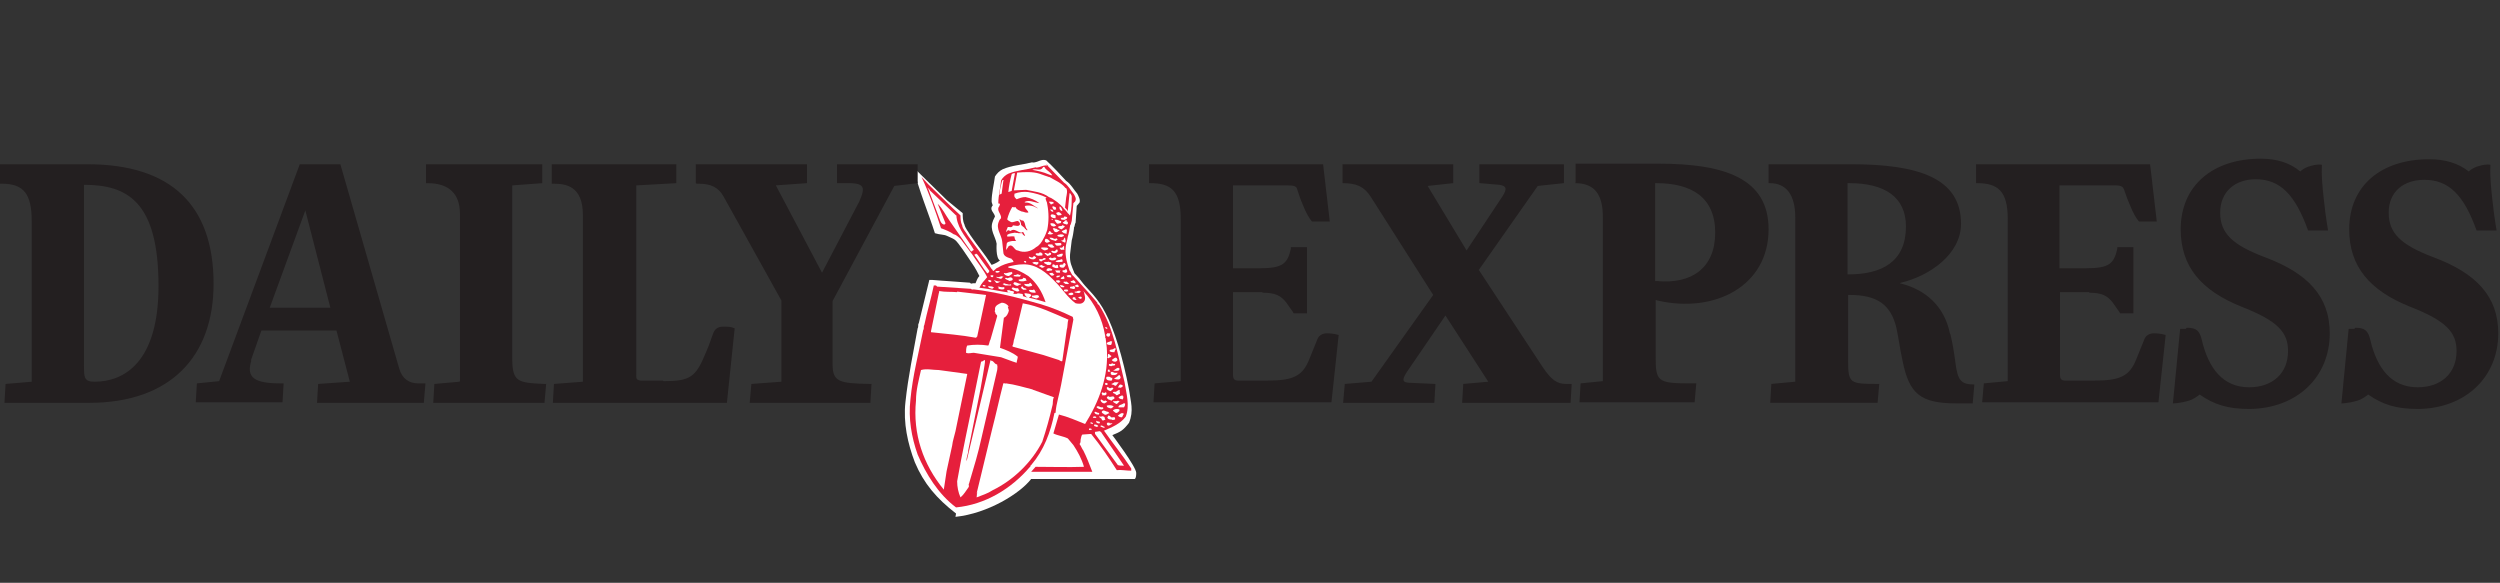 <?xml version="1.0" encoding="UTF-8"?><svg id="Layer_1" xmlns="http://www.w3.org/2000/svg" viewBox="0 0 1078.75 251.49"><rect x="0" y="0" width="1078.75" height="251.49" fill="#333333" stroke="none"/><defs><style>.cls-1{fill:#231f20;}.cls-2{fill:#fff;}.cls-3{fill:#e61f3c;}</style></defs><path class="cls-2" d="M412.53,221.58c-8.4-6.48-13.92-12.96-17.76-22.08-3.12-8.16-5.04-17.04-4.08-25.92,1.2-11.28,3.36-21.12,5.28-31.92.48-.72,0-1.68.48-2.16l4.56-18.72h1.92-.72c5.28.48,10.8.72,16.32,1.2.24.48.96.48,1.2.24h1.2c.48-1.2.96-2.4,1.68-3.12-1.92-3.84-2.4-4.32-4.8-7.92,0,0-4.56-6.96-5.76-7.68-.96-.72-1.92-.96-3.36-1.68s-3.12-.48-5.28-1.2c-2.64-8.4-6.96-18.48-9.36-28.56l3.36,3.36,11.28,11.04,6.72,5.52c0,1.44,0,3.36.72,4.8.48,1.92,1.68,3.12,2.64,4.8,3.6,5.28,5.52,7.2,9.12,12.72,0,0,2.16-.72,3.6-1.92-1.92-.96-1.44-7.2-1.44-7.2-.48-3.12-3.12-6-1.68-9.6,0-.24.72-1.68.96-2.16-.24-1.68-2.64-2.88-.96-4.8,0-.24-.48-1.2-.48-1.68,0-3.6.96-7.2,1.44-10.8.96-1.44,1.92-2.4,3.36-3.12,3.84-1.68,8.4-1.92,12.24-2.88.24,0,.48-.24.72,0,2.16,0,3.6-1.68,5.76-.96,3.12,2.88,6,6,8.64,8.88,2.16,1.44,3.12,3.6,4.8,5.52.48.96,1.44,2.64.96,3.84l-1.2,1.44-.48,7.2c-.48.72-.24,1.44-.72,2.16v.48h0c-.24,1.68-.48,3.36-.96,5.04l-.72,6c-.24,3.6.72,5.04,1.92,8.16,1.39,1.43,2.67,2.95,3.84,4.56,1.68,2.16,6.24,6,9.6,12.72,3.6,6.72,7.44,18.96,10.08,32.88.72,5.28,2.16,9.12,0,14.4-2.64,3.36-3.6,3.84-7.2,5.28,0,0,10.32,13.68,10.32,16.32s-.72,2.64-.72,2.64h-44.64c-4.8,6.24-18.72,14.88-32.64,16.32"/><path class="cls-3" d="M451.17,70.63l7.92,8.16c1.92,1.2,2.88,3.36,4.32,5.04.48.96,1.2,1.92.48,3.12l-.72.72-.72,7.68c-.24.48-.24,1.44-.72,1.92h0v.24c-.24,1.44-.48,3.12-.96,4.56-.24,1.68-.96,3.6-.96,5.28-.24,3.36.72,6.48,1.68,9.36.72.72.72,1.68,1.68,2.4h0l7.44,8.16,2.88,3.36c0,.48.24.72.72.96,6.48,10.08,8.16,21.84,11.04,33.36.72,4.8,2.4,10.08.48,14.88-2.4,3.12-6,4.56-9.36,6,3.84,5.52,8.16,10.8,11.76,16.32v.96c-2.16,0-4.32-.48-6.24-.24-3.36-5.28-6.96-10.56-11.04-15.6h-.48c-.96,0-2.16.24-3.36.24-.48.48-.48,1.44-.72,2.16,0,.72,0,1.44-.48,1.92.72.96.96,1.92,1.68,2.88,1.44,2.88,2.64,6,3.84,9.12h-26.4c.72-.72,1.2-1.44,1.92-2.16,6.96,0,13.92.24,20.88,0-.96-3.36-2.64-6.48-4.56-9.36l-2.4-2.88c-1.92-.96-4.32-1.2-6.24-2.16l2.4-8.16c3.84.96,7.68,2.64,11.28,4.08,6-9.6,10.32-20.64,9.36-32.88l-.48-4.08c-.48-.48,0-.72-.24-1.2-1.2-7.2-4.32-13.68-9.36-19.2,0,0,0,.24.24.48.24,1.2.96,2.88,0,4.08s-2.4.96-3.6.72c-3.36-2.4-5.76-6.24-8.64-9.12-3.84-4.08-8.4-7.92-14.16-7.68-2.16,0-4.32.48-6.24.96v.48c3.36.48,6,1.92,8.64,3.6,3.6,2.88,6,6.96,7.44,11.28-2.4-.72-4.8-1.44-7.2-1.92.48-.48,1.2-.72.96-1.2-.48-.72-1.44-.48-2.16-.72h-.72c0,.96.96,1.68,1.44,1.92l-2.16-.72c.24-.48,0-.96-.48-.96-.72,0-1.44-.48-2.16,0h.24-1.92c.48,0,.48-.48.48-.96-.72-.48-1.68,0-2.16-.96h0s0,.24.24.48c-.24,0-.72-.48-.96,0,0,.48.48.96.72.96h.72c-4.32-.48-8.88-1.68-13.44-2.16.72-1.68,1.92-2.88,3.36-4.56-1.68-3.36-4.32-6.48-6.48-9.84l-5.04-6.72c-.96-.72-1.68-1.68-2.88-1.92-1.68-1.2-3.6-1.92-5.52-2.64-2.4-7.44-5.04-14.88-8.4-22.08l2.88,3.12,10.32,10.08,3.6,3.36c0,1.2,0,2.88.72,4.32.24,1.68,1.68,2.88,2.4,4.32,3.36,4.8,6.96,9.12,10.08,14.16.24.48.96.72.72,1.2h0c.72,0,1.2-1.2,2.16-1.44,1.92-1.2,4.08-1.92,6.48-2.4h.24c.24-.48-.24-.48-.24-.96,0,0-.48,0-.48-.48-1.44-.48-3.6-.96-3.6-2.88l-.48-4.56c-.24-2.88-2.88-5.52-1.44-8.64,0-.24.24-.48.48-.96h0c.24,0,.48-.48.48-.96-.24-1.68-2.16-3.12-.72-4.8,0-.24.24-.48.24-.96,0,0-.72,0-.72-.24,0-3.36.96-6.72,1.2-9.84.73-1.25,1.82-2.25,3.12-2.88,3.36-1.44,7.68-1.68,11.28-2.64.24,0,.48-.24.72,0,1.92,0,3.36-1.44,5.28-.72"/><path class="cls-2" d="M450.93,72.55c.96,1.2,2.4,1.68,3.12,3.12-.48,0-1.2-.24-1.68-.48-2.16-.96-4.56-1.44-6.96-1.92h0c1.68-.72,3.6.72,4.56-.96.48-.72.96,0,.96.24M452.85,76.39c2.4,1.44,5.04,2.4,6.96,4.8h.24c.72,1.2.24,2.64,0,4.08l-.48,4.32c.48.48.96.96,1.2,1.68v-.48l.72-7.2s0-.24.24-.24c.24.24.48.72.72,1.2h0c0,2.88,0,5.76-.72,8.4h0q-.24,0-.48-.48c0-.48-.48,0-.48-.48-.48-.72-.96-1.2-1.68-1.92-.72-1.2-1.92-1.92-2.88-2.88-1.2-.72-2.16-1.68-3.6-2.16-2.88-2.16-6.48-2.4-9.84-3.12l-5.28.24h0l1.44-7.68c3.12-.24,6.72-.48,9.6.48l4.08,1.44h.24ZM437.97,74.71l-1.44,7.68-1.44.48c.27-2.59.75-5.16,1.44-7.68.48-.48.96-.48,1.68-.48M432.93,78.07l-.72,5.52c-.48,0-.72.48-.96.48,0-1.92.72-4.08,1.2-6.24.24-.24.72,0,.72.24M401.25,82.15l11.28,10.8c.48,0,0,.48.24.96.72,5.28,4.8,9.36,7.44,13.92,0,.24-.24,0-.48.24,0,.24-.48.48-.72.48h0l-9.36-13.44c-1.68-2.4-2.88-5.04-5.04-7.2l3.36,8.4c0,.48-.48.72-.96.48-.72-.24-1.2-1.2-1.44-1.92l-5.04-13.44-.48-.48c.48.24.96.48,1.2,1.2M451.17,85.51c0,.96.72,1.68.72,2.64.72,3.64.72,7.39,0,11.04-.48,1.44-.96,2.64-1.68,3.84-.72,1.44-1.68,2.88-3.12,3.6-2.16,1.92-5.28,2.64-7.92,1.44-1.68,0-2.16-3.36-4.08-1.68,0,.48-.72.72-.72,1.44h0c-.48-.48,0-1.68,0-2.4,0-1.2,1.44-1.2,2.4-1.44h1.68c-.48-.48-.72-1.44-.72-1.92-.72-.24-1.68,0-2.4,0h-.96.24v-.72c.96-.72,2.16-.72,3.36-.96.48.24,1.2,0,1.44.24h1.68c.24.72.72.96,1.2,1.2.24,0-.24-.24,0-.48h0c-.48,0-.48-1.92-1.44-.96-1.68,0-3.12-2.16-4.8-.72-.48,0-.96-.72-1.44,0l-.48.48c0-.72.48-1.44.72-2.16h0c.72-.24,1.44.48,2.16-.48h0c0-.24,0,0,0,0h0v-.24h.24c.96,0,2.4.72,2.88-.48,0-.72-.48-1.2-.96-1.44-.96,0-1.92.72-2.88.48-.48-.24-1.44-.72-1.68-1.2.48-1.92,1.2-3.6,2.16-5.28.48,0,.96.24,1.44,0,.48,1.2,1.68,1.44,2.64,1.92.72,0,1.44.48,2.16.48h.72c0-.96-1.44-1.44-1.44-2.64,0,0-.24,0,0-.24,1.92-.48,3.84,0,5.28.96h.24c-1.68-.96-3.36-2.64-5.28-2.4h0l-.48-.24c1.92-1.2,4.32.24,6.48.48h0c-1.92-1.44-3.84-2.16-6-2.64-1.44,0-2.64.48-3.84.96-.48-.48-1.2-.96-.96-1.92v-.48c1.91-.72,3.97-.97,6-.72,2.88.48,5.52,1.2,7.92,2.4M454.77,87.67c-.48,0-.96.72-1.44.48,0-.48-.96-.72-.48-1.2.48.24,1.92-.24,1.92.96"/><path class="cls-2" d="M458.37,90.55v.48c-.72,0-1.2-.72-1.2-1.2v-.72c.72,0,.96.96,1.2,1.44M455.49,89.35c0,.24.24.48.24.96,0,.24-.48,0-.72.24-.48,0-.72-.72-.96-1.2.24-.72.96,0,1.44,0M454.05,90.31c0,.48.48.48.48.96-.48.24-.72,0-1.2-.48,0,0-.24-.48,0-.48s.72.48.72,0M458.13,92.47c-.24.72-.96.24-1.44.48-.48,0-.72-.72-.96-.96,0-.24.48-.24.96-.48.48,0,.96.48,1.44.96M455.49,93.19v.96c-.72,0-1.68,0-2.16-.96,0,0,0-.48.48-.72.72,0,1.2.24,1.68.48M460.53,93.91c0,.48-.72.72-1.2.96-.72,0-1.44,0-1.68-.48,0,0,.24,0,.24-.24l-.48-.24c.48.24.96,0,1.68,0v-.48c.48,0,1.2,0,1.44.48"/><path class="cls-2" d="M454.29,94.87h-.48v-.48s.24,0,.48.24M457.89,95.59c0,.24,0,.72-.48.72s-.96.48-1.44,0-.72-.96-.96-1.44c.72-.24,1.44,0,2.4.48h.48v.24Z"/><path class="cls-3" d="M440.37,94.87c.48.48,1.2,0,1.44.72.72.96.48,2.64,1.44,3.36v.48c-.24,0-.48-.48-.96-.72-.24-.72-1.2-.96-1.68-1.68,0-.96-.48-1.68-.72-2.4h.24l.24.24Z"/><path class="cls-2" d="M460.53,95.11h0s-.48,0-.24.48c0,0,.48,0,.48.24v.72c-.48.72-.96,0-1.68,0l-.48-.48c0-.48.72,0,.72-.72.24,0,.48-.48.72-.24h0l.24-.24v.24M455.25,97.03h.48c0,.48-.72.72-1.2.72,0,0-.48-.24-.72-.24-.24-.24-.72-.72-.48-1.2h.24c.48,0,1.2,0,1.68.48"/><path class="cls-2" d="M459.57,97.75l-1.44,1.2c-.48,0-1.2-.48-1.68-.96.48-.48.96-.48,1.68-.48.24-.72.72,0,1.2,0v.24M461.73,97.03h0Z"/><path class="cls-2" d="M456.69,99.19h.48v.24c-.48.24-.96.96-1.68.72-.72,0-.72-.96-1.2-1.44.48-.72,1.2.24,1.68,0l.48.48h.24ZM460.05,98.95c.72.24,0,1.2.24,1.68,0,.48-.72,0-1.2,0l-.96-.72c.48-.72,1.44-.48,1.92-1.2h0v.24ZM453.81,100.39l.72.48c-.24,0-.96.48-1.68.24,0,0-.48,0-.72-.24,0-.48.48-.24.48-.96.48-.48.72,0,.96.48M459.09,101.59c0,.48-.72.48-1.2.72-.48-.24-1.44,0-1.68-.72.48-.48.96-.24,1.44-.48.48,0,1.2,0,1.44.48M459.81,103.51c0,.48,0,.96-.24,1.2-.48-.24-1.44-.48-1.68-.96.24,0,.72,0,.96-.24l.48-.96c.48,0,.24.96.48,1.2"/><path class="cls-2" d="M455.73,102.79l.72.48c-.24,0-.48.48-.96.72-.96-.48-2.16-.24-2.64-1.44.72,0,1.44,0,1.92.48h.72l.24-.24ZM453.33,104.23h0c-.72,0-1.44.96-2.16.24-.24,0-.48-.48-.24-.96,0,0,0-.48.48-.48.72,0,1.2.72,1.68,1.2M458.13,105.19c0,.24-.24.48-.48.72-.72,0-1.2.24-1.92,0,0-.48-.96-.48-.48-.96.96,0,1.92-.24,2.64,0v.48l.24-.24Z"/><path class="cls-2" d="M455.01,106.63c-.48.24-1.44.48-1.92,0-.24-.24-.96-.48-.96-.96.48-.48,1.44,0,1.92-.24,0,.48.72.72.96,1.2M459.33,107.35c0,.72-.72.24-1.2.48-.48,0-.72-.48-.96-.96h.96c.48,0,.48-.72.96-.72.24.48,0,.72,0,1.2M452.13,107.11s.48.24,0,.48-1.44.72-1.92.24c-.24-.24-.96-.24-.96-.96.72-.24,1.92,0,2.64,0M456.45,108.07c0,.72-.48.96-1.2,1.2-.72,0-1.44-.24-1.68-.96.24,0,.72-.24.96,0,0,.24.48,0,.72,0,.24-.24.48-.72.96-.72,0,0,0,.48.24.48M449.73,109.27c0,.24.24.48,0,.96-.96,0-2.16.48-2.88-.48,0-.48.48-.48.72-.48h.72c0-.48,1.2-.48,1.2,0M452.61,109.03h0c.24,0,.96,0,.96.48,0,.72-1.2.72-1.68.96-.24-.48-.96-.72-1.2-1.2.72-.48,1.44.72,1.92,0M458.61,109.51c0,.48-.24.96-.48,1.2-.48,0-1.2.24-1.68,0,0,0-.72-.48-.24-.72.72,0,1.44-.72,2.4-.48v.48-.48ZM421.89,109.99l5.04,6.96c-.24.24-.24.96-.96.96-1.92-2.4-3.6-5.28-5.52-7.92,0,0,.24-.48.48-.24h0c0-.48.48-.24.72,0"/><path class="cls-2" d="M447.09,110.95c0,.48-.48.72-.96.96-.72,0-1.68,0-2.16-.72v-.48l1.44.48c.24-.24.96-1.2,1.44-.24M455.49,111.67v.48c-.96.24-2.16.48-2.88-.48v-.24c.48,0,.72-.72,1.2,0,.72,0,1.2-.72,1.92,0v.48l-.24-.24Z"/><path class="cls-2" d="M451.17,111.43v.48c-.72.24-1.44.48-1.92.96-.48-.24-.96-.48-.96-.96.48,0,.96-.24,1.44,0,.24-.48.96-.72,1.44-.48M458.61,112.39c0,.96-1.2.48-1.68.72-.48,0-.96,0-1.44-.24,0-.48.96-.48,1.44-.72.48.24,1.68-.96,1.44.24h.24ZM442.77,112.87v.48c-.24,0-.72,0-.96-.48,0-.48.48,0,.48-.24,0,0,.48,0,.48.24"/><path class="cls-2" d="M453.57,113.83c-.24.72-1.2.48-1.68.48-.48-.48-1.2-.48-1.44-.96.48-.72,1.44,0,1.92-.48.48.48,1.68,0,1.2.96M448.05,113.59c0,.48-.48,0-.48.72-.72-.24-1.44-.24-2.16-.96.48-.24,1.2-.48,1.68-.24.24,0,1.2-.24.96.48M459.81,113.83v.48c-.24.48-.48.96-.96,1.2-.72,0-1.68,0-1.68-.96.24-.72,1.68,0,1.68-.72,0-.48.72-.48.72,0M456.21,114.31c.48,0,.24.72.48,1.2-.72.48-1.92,0-2.64-.48,0-.48,0-.96.48-.96.72,0,.72.96,1.44.24"/><path class="cls-2" d="M451.17,115.03c-.48,0-1.2.72-1.68.48l-1.2-.72c.24-.24.72-.24,1.2-.48.45.44,1.05.69,1.68.72M454.05,116.23c0,.96-1.2.24-1.44.72-.24,0-.96,0-1.2-.48.24,0,.48-.48.72-.72h.96l.96.48h0ZM460.53,116.95c0,.48-.48.96-.96.72-.5,0-.97-.27-1.2-.72.24-.72,1.44,0,1.44-.96.48,0,.48.72.72.96"/><path class="cls-2" d="M457.41,116.47c-.48.48.48,1.2-.24,1.2h-1.2l-.72-.96h2.4M436.53,117.19c0,.24.48.48.24.96l-1.44.96c-.96,0-1.92-.48-2.16-1.2,0-.24.48,0,.72,0,.72,0,1.44-.48,2.4-.48h.48M431.25,116.95c.24.72-.48.48-.72.72-.24,0-.72,0-.96-.24,0-.24,0-.48.24-.48h1.44,0ZM455.01,118.39c-.24.48-.96.72-1.44.48,0-.24-.96-.48-.72-.96.24-.24.72,0,1.2-.24l.72.72h.24ZM440.37,118.39c0,.48,0,.96-.48.96-.96,0-1.92,0-2.64-.24l.48-.48h.72c.48-.48.96-.24,1.44,0h.24l.24-.24ZM462.21,118.87v.96c-.48-.48-1.92.24-1.92-.96,0-.24.48,0,.48,0,.48-.48.96,0,1.44,0M428.61,118.87c0,.24,0,.48-.24.72-.48,0-.96,0-.96-.72.48-.24,1.2,0,1.44,0"/><path class="cls-2" d="M457.41,118.87c0,.24-.24.72-.72.72-.24.24-.72,0-.96,0h0c.24-.96,1.2-.48,1.68-.72M433.17,119.35c-.48,0-.72.72-1.2.96-.72,0-1.2-.48-1.92-.48v-.48c.96.72,1.68-.48,2.64,0,0,0,.48,0,.48,0Z"/><path class="cls-2" d="M458.37,119.11h.24-.48.24ZM459.57,119.83h0c-.72.96-1.44.48-1.92.48.24-.24.48-.96.72-.72l.48-.48c.48,0,0,.72.48.72M442.77,120.79h.48c-.96.72-2.4.72-3.36.48l-.48-.48c.72-.48,1.92,0,2.16-.96.48.24,1.2,0,1.2.96M437.01,120.31c0,.96-.96.72-1.44.96-.48-.48-1.44-.48-1.92-1.2.48-.48.72,0,1.2,0,.48-.24,1.44-.72,1.92,0M427.89,121.27c-.48,0,0,.24-.24.48-.48,0-.96,0-1.2-.48v-.48c.24,0,.96,0,1.44.48M463.89,122.23h0c-.24,0-.72,0-.96-.24-.48,0-.72,0-.96-.48,0-.24.24-.24.48-.24.48,0,.48-.72.96-.24.45.23.73.7.72,1.2"/><path class="cls-2" d="M457.65,121.51c-.48,0-.48.72-.96.48-.48,0-1.2-.48-.96-.96.48,0,.96-.24,1.44,0,.24,0,0,.72.48.72M431.97,121.51c-.72,0-1.44.96-2.16.48-.24-.24-.48-.72-.96-1.2.96.48,1.92.72,2.88.72M460.53,121.75s.72.48.72.72c-.48.24-1.2,0-1.68,0,0-.24-.72-.48-.72-.72.24-.48.96,0,1.44-.24.24,0,0,0,.24.24M440.61,122.47c0,.48-.72.24-1.2.72-.72.48-1.44-.24-1.92-.48-.48-.48,0-.72.24-.96.96,0,1.68.72,2.64.72"/><path class="cls-2" d="M444.93,122.23c0,.24.24.48.48.72,0,.72-.96.48-1.44.72-.72,0-1.44-.24-1.92-.72v-.48c.24,0,.96.24,1.2,0,.96.48,1.2-1.2,1.68,0h0v-.24ZM435.57,122.71h.72v.48h-2.4c-.48,0-.72-.48-1.2-.48,0-.48.48-.24.72-.48.72.48,1.44.24,2.16.72M465.33,122.95c0,.24,0,.48.24.72,0,0-.24,0-.48.24h0c-.48,0-.96-.24-1.44-.48h0c.48-.48,1.44-.96,1.68-.24M459.33,123.67c-.24.48-.72.24-1.2.24s-.48-.48-.72-.72c0-.48.72,0,1.2,0,0,0,.72.48.72.48Z"/><path class="cls-2" d="M445.41,122.95h.24-.24ZM425.25,123.19c0,.24,0,.48-.24.48s-.96,0-.96-.48c.24-.48.72,0,1.2,0M428.85,123.91c0,.24-.24.48-.72.72-.48-.24-1.2-.24-1.68-.72v-.48c.96.24,1.68,0,2.16.48"/><path class="cls-3" d="M404.37,123.67l14.64.96c.24.48.72.24,1.2.24,9.84,1.2,19.2,3.6,28.32,6.24,5.04,1.44,9.6,3.36,14.16,5.52.48.24.24.96.48,1.2l-5.28,28.08c-.72,4.08-2.16,8.4-2.4,12,0,0,0,.48-.48.24h0c-1.68,8.4-4.56,16.08-10.08,22.56-.48,0,0,.48-.48.72-8.16,9.6-19.44,16.32-31.92,17.52-7.68-5.76-12.96-14.4-16.56-22.8-2.64-7.44-4.08-15.6-3.12-23.76.96-10.32,3.6-20.16,5.52-30,.48-.48,0-1.44.48-2.16,1.2-5.76,2.88-11.28,4.08-17.04h1.68-.72l.48.48Z"/><path class="cls-2" d="M442.05,124.39c.24,0,.72,0,.96.48-.24.24-.96,0-1.2.24-.48-.24-1.2-.48-1.2-1.2,0,0,.48-.48.72-.24,0,.48.72.72.96.72M433.17,123.91c.48,0,0,.48.24.72-.72.48-1.68.24-2.4,0,0-.24-.48,0,0-.48,0,0-.48-.24-.48-.48.96,0,1.68.48,2.64.24M463.89,124.39c-.48.72-1.44,0-2.16,0v-.48c.24-.48.96,0,1.44-.48.24,0,.72.24.72.72M438.93,124.39c.72-.24.48.96.96.96,0,.48-.72.24-.96.48-.96-.48-1.92-.48-2.4-1.44,0-.24.72-.48.96-.24.48.24.96.24,1.44.24M446.85,125.83v.48c-1.2,0-2.4,0-2.88-.96.48-.72,1.44.24,2.16-.48.24.24.72.72.72,1.2M461.25,125.59c-.24,0-.48,0-.96.24-.48,0-1.2,0-1.2-.48,0-.72.96-.24,1.44-.48l.48.72h.24ZM466.05,126.07c-.24.72-1.2.24-1.68.24,0,0-.48,0-.72-.24,0-.48.96,0,1.2-.48h.48c.48-.72.48.48.96,0v.48h-.24Z"/><path class="cls-2" d="M447.33,125.35h-.24s0-.24.24,0M413.01,125.83l12.48,1.44-3.84,18c-.24,0-.24.24-.48.48-6.48-1.2-12.96-1.68-19.44-2.4v-.48l3.36-16.32c.24-.24,0-.72.24-.96,2.4.48,5.28.24,7.68.48M463.17,127.03c-.72.48-1.44.48-2.16,0v-.24c.48-.48,2.16-.96,2.16.24M448.29,127.75v.48h.24s-.24.48-.48,0c-.72,1.2-1.92,0-2.88,0,0,0,.24-.48.24-.72.96.24,1.68-.48,2.64,0h0l.24.24ZM466.77,128.47v.24c-.24,0-.24.24-.48.24-.72,0-.72-.72-1.2-.48,0-.24.72-.24.96-.48.24,0,.72,0,.72.48M463.89,128.47c.24.24.48,1.2,1.2.96h-1.2c-.24-.24-1.44,0-.96-.96,0-.48.72,0,1.2-.24M434.85,132.31l.48,1.68c-.24,1.2-.96,2.64-2.16,3.12h0l-1.68,12.96c2.64.96,5.28,1.92,7.68,3.84,0,.72-.48,1.92-.48,2.64-2.4-.72-4.56-1.68-6.72-2.4l-11.76-1.92c-1.2,0-2.16.48-3.36,0,0-.96,0-2.16.48-3.12,2.88-.48,6-.48,9.12,0,.48-.72.48-1.92.96-2.64l2.88-10.08c0-.72-.96-.72-.72-1.44-.72-.48,0-1.2-.24-1.68,0-1.44,1.68-2.16,2.88-2.64,1.44,0,2.4.72,3.12,1.68M461.01,137.83c-.48,1.44-.24,3.12-.72,4.56l-1.92,13.44c-.48.24-.96-.24-1.44-.48l-6.72-2.16h0l-13.2-3.6s0-.24-.24-.24c.72-.96.48-2.4.96-3.36l3.6-15.12c6.96,1.2,13.2,4.32,19.44,6.96M477.8,141.43v.48c-.48,0-.72-.24-.96-.48,0,0,0-.24.24-.24s.72,0,.72.48M479,144.07c0,.48,0,1.2-.72,1.2-.48,0-.72-.24-.96-.72,0-.48.72-.48.48-.96.24.48,1.2,0,1.44.48M479.96,147.43c-.48.48,0,1.2-.72,1.44-.48,0-1.2,0-1.68-.48,0-.96,1.2-.72,1.68-1.2.24,0,.48,0,.72.48M481.4,150.07c.24.96-.48.96-.48,1.92-.72,0-1.68,0-2.16-.48,0-.96,1.2-.48,1.68-.96.24,0,.72-.72.96,0M479.48,153.67c0,.72-.96.48-1.2.96,0,0-.48-.24-.48-.48.48-.24,0-1.2.48-1.44.48,0,.72.72,1.44.96M482.12,154.87c.24.72-.24.96-.72,1.2-.48,0-1.2,0-1.68-.72.72-.48,1.92-1.92,2.4-.24M427.65,155.59s-.24,0,0,.24c0-.48.72,0,.96.24.48.48.96,1.2,1.68,1.2v.48c.24,0,0,1.92,0,1.92l-6.72,29.04c-1.44,6.72-3.36,12.96-5.28,19.44,0,.48-.48.72-.24,1.2v.72c-1.2,1.68-2.16,3.36-3.6,4.56-.96-2.16-1.44-4.56-1.44-6.96,2.16-12.48,5.04-25.2,7.44-37.44l2.88-14.16c.72,0,1.2-.72,1.68-.72v.48c.24,0-1.92,12-1.92,12l-5.28,26.4c0,1.68-.96,3.12-.72,4.8h0l10.32-43.68h0l.24.24Z"/><path class="cls-2" d="M481.16,157.03v.48c-.48.48-.96,0-1.44.48-.48,0-1.44,0-1.2-.72,0,0,0-.24.24-.24.72.48.96-.72,1.68,0,0,0,.72,0,.72,0ZM483.08,158.95c0,.24,0,.72-.48.96-.96.24-1.44,0-2.4,0h0c.96-.24,1.44-1.2,2.4-1.2.24.24.48.24.72.72M478.76,159.43c0,.24,0,.72.48.96h-1.2v-.72c.24-.48.48,0,.96,0M417.33,161.59l-5.04,24.48c-.48,2.16-1.2,4.08-1.44,6.24l-2.4,11.04-1.2,7.92h0c-8.88-10.8-13.44-24-12-38.4,0-4.56,1.2-8.88,2.16-13.2,2.4-.72,5.04,0,7.68,0,4.08.48,8.4,1.2,12.24,1.68"/><path class="cls-2" d="M482.12,161.11c-.48.96-1.68.72-2.4.72-.24-.24-.48-.48-.48-.96.48-.96,1.2,0,1.92,0h1.2l-.24.24ZM483.56,162.79c0,.48-.48.96-.96.96s-1.2,0-1.92-.48c.72-.24,1.44-.72,2.16-1.44.48,0,.48.48.72.96M479.24,163.03h.72c0,.48,0,1.2-.48,1.2-.72,0-1.92,0-2.16-.96,0-.24,0-.72.48-.72s1.2,0,1.44.24M482.6,165.19c-.72.48-.96,1.92-1.92.96-.24-.24-.72,0-1.2-.48.48,0,.96-.48,1.44-.72h1.68M478.04,165.67c0,.24-.24.24-.48.48-.24,0-.72,0-.72-.48,0-.72.96-.48,1.2,0M445.41,168.07l9.36,3.36h0c-.72,1.2-.24,2.4-.72,3.84-1.19,5.19-2.63,10.31-4.32,15.36-4.56,8.88-12.48,16.56-21.36,20.88-2.16,1.44-4.56,2.16-6.96,3.12,0-.72.24-1.44.24-2.4h0l-.48,1.68,6.96-28.8c1.68-6.48,3.12-13.2,4.8-19.68.48-.24.72.24,1.2,0,3.84.48,7.68,1.68,11.52,2.64M484.52,166.39c0,.48-.48.72-.96.96-.48-.24-.72,0-1.2-.24.48-.48.48-.96.96-1.2.48,0,.96.24,1.2.48"/><path class="cls-2" d="M478.76,167.59c.48,0,1.2-.72,1.68,0-.24.48-.72.72-1.2,1.2-.72-.24-1.68-.48-1.68-1.44.24-.72.96,0,1.44.24M483.08,168.79c0,.48.48.96,0,1.2-.48,0-.72.72-1.44.48-.24-.48-.96-.72-1.44-.96.24-.96,1.2,0,1.68-.72.48-.24,1.2-.96,1.44,0M477.32,169.27c0,.24,0,.48.24.72-.24.24-.72.96-1.2.48-.24,0-.48.48-.72,0,0,0,0-.48-.24-.48,0-.24,0-.48.24-.72.48.24.96.48,1.44,0M484.76,170.95c0,.48,0,1.2-.48,1.44-.24,0-.48-.48-.96-.24l-.72-.72c.48-.24,1.2-.96,1.92-.72v.48l.24-.24ZM480.92,171.67c0,.72-.96.48-1.2,1.2-.48,0-.96-.48-1.44-.48l-.72-.72s.24-.72.72-.72c.72.96,2.16-.72,2.64.72"/><path class="cls-2" d="M476.6,172.87c.48-.24.72.24,1.2.48l-1.2.72c-.72,0-1.44-.48-1.68-1.2,0,0,0-.48.24-.48.48,0,.96.96,1.68.48M483.32,173.11c-.72.24-.96,1.2-1.68,1.2-.48-.48-1.2-.48-1.44-1.2h.72c.48,0,1.2,0,1.44-.24.24,0,.72.48.96.48M485.48,174.07c0,.72,0,.96-.48,1.68h-2.4c0-1.2,1.44-.96,2.16-1.68h.72M480.68,175.27c-.48.48-.96.96-1.44.96-.48-.24-1.68-.24-1.68-1.2.72-.24,1.68-.24,2.4,0l.72.48v-.24ZM475.88,175.75s.48.48,0,.72h0c-.72.48-1.44,0-2.16-.24,0-.24-.72-.24-.48-.72.72-.72,1.44.48,2.4.24M482.84,176.95s0,.24.48.24c-.72.24-.96,1.2-1.92.96h0l-1.2-.96c.48-.72,1.44-.72,2.16-.72,0,.24.48,0,.72,0M478.76,178.39c-.72-.24-1.2.96-2.16.48-.48-.48-1.2-.48-1.2-1.2.72-1.2,1.68,0,2.64,0,.24,0,.48.48.72.72M474.2,178.15c.24,0,0,.48,0,.72-.72,0-1.44,0-1.92-.72,0,0,0-.48.24-.48.48,0,.96.48,1.44.48M485,178.63c-.48.24-.48,1.2-.96,1.44-.72,0-1.2-.24-1.68-.72.72-.48,1.68-1.68,2.64-.72M472.77,180.3h-.96s-.48-.24,0-.48c0-.24,1.44-.24,1.2.48M479.48,180.06c.48.24,1.68-.48,1.68.48v.48c-.48,0-.96.48-1.44,0h0c-.72,0-1.68,0-1.92-.96l.24-.24s0-.48.24-.48c.48,0,.72.24.96.48"/><path class="cls-2" d="M476.12,179.82c.96,0,.24.96.96,1.2-.48,0-1.2.96-1.68,0,0-.72-1.44-.72-.96-1.44.48.48.96,0,1.68,0M474.44,182.7c-.48,0-1.2,0-1.44-.72,0,0,0-.24.24-.48.24.72,1.92,0,1.2,1.2M471.57,182.7c0,.72-.48,0-.96,0-.24,0,0-.48,0-.48.24,0,.72,0,.96.48M478.76,182.7c.48,0,1.2-.24,1.2.24h0c-.72,0-1.44,1.2-2.16.48,0-.24-.48-.48,0-.96.24-.24.72,0,.96,0h.24l-.24.24ZM473.72,183.9c-.24.72-.96,0-1.44,0,0,0-.48-.48,0-.72.48,0,1.2,0,1.68.72M476.6,184.14v.48c-.72,0-1.2-.48-1.68-.48v-.48c.96-.24.96.48,1.68.48M471.09,185.34c0,.24-.48,0-.72.24-.24,0-.48,0-.48-.24,0,0,0-.48.24-.48s.96,0,.96.48M475.4,186.54h-.24l9.84,14.4c-.72,0-1.92,0-2.64-.24l-9.84-13.44c0-.24-.24-.96.24-.96.72,0,1.2-.24,1.92-.24,0,0,.24.48.72.48"/><path class="cls-1" d="M638.35,79.03v-8.16h36.48v8.16l-11.28,1.2-25.44,36.24,27.6,42c3.6,5.28,6,7.2,10.08,7.2h2.4l-.48,8.16h-46.8l.48-8.16,10.8-.96-18.48-28.56-16.56,24.24c-2.4,3.6-2.16,4.8,1.68,4.8l10.56.48-.48,8.16h-39.36l.72-8.16,11.52-.96,26.64-37.44-26.88-42.24c-2.88-4.56-6.24-6-12.24-6v-8.16h47.76v8.16l-11.04,1.2,16.8,27.84,15.6-23.52c1.92-3.12,1.68-4.32-1.44-4.8l-8.4-.72h-.24ZM797.94,79.03c15.36,0,24.48,6,24.48,18.72,0,15.12-10.32,20.64-24.72,20.64h-.48v-39.36h.72M841.38,143.83c-2.4-11.76-10.56-18.96-21.6-21.6l.48-.24c12.24-2.88,25.92-12.24,25.92-25.44,0-19.68-18.24-25.68-47.52-25.68h-35.52v8.16h.48c7.2,0,11.04,5.04,11.04,14.88v70.79l-10.32.96-.48,8.16h46.32l.72-8.16h-.96c-11.52,0-12.48-.24-12.48-9.84v-28.56h.48c12,0,18,4.08,20.4,14.4.96,4.56,1.44,8.64,2.64,14.16,2.88,14.16,7.68,18.24,23.28,18.24h6.96l.72-8.16c-5.76,0-7.2-1.68-8.16-9.36-.96-6.96-1.2-7.92-2.16-12.24M679.63,79.03c8.4,0,12,4.8,12,14.64v70.79l-9.6.96-.48,8.16h49.68l.72-8.16h-2.88c-13.92,0-14.64-.96-14.64-11.52v-24.48l.72.24c24.72,5.76,48-6.24,48-30.72,0-21.84-18.72-28.32-47.52-28.32h-35.76v8.16l-.24.24ZM714.67,79.03c15.12,0,25.44,6,25.44,21.36s-10.32,22.32-25.2,20.88h-.72v-42.24h.48M544.76,126.31c5.52,0,7.92,1.2,10.32,4.32l2.88,4.08c0,.24.24.48.24.48h5.76v-28.56h-6.96v.72c-1.44,6.48-3.6,8.4-13.44,8.4h-11.52v-35.76h23.52c2.88,0,3.84.48,4.08,1.44.72,1.92.96,3.36,2.64,7.2,1.44,3.6,2.64,5.52,3.84,6.96h7.68l-2.88-24.72h-75.11v8.16h.48c8.88,0,13.2,3.12,13.2,15.36v70.07l-11.28.96-.48,8.16h76.79l3.12-29.04c-1.68-.48-3.36-.72-5.04-.72s-3.36.72-4.08,2.4l-3.6,8.88c-2.88,7.2-6.96,9.12-18,9.12h-12.72c-1.68,0-2.16-.96-2.16-2.4v-35.76h12.72v.24ZM943.61,141.43c4.08,0,5.52,1.2,6.48,5.28,2.88,12.24,9.12,20.4,20.4,20.4,10.08,0,16.8-6,16.8-15.6,0-7.92-4.08-12.96-20.16-19.2-17.28-6.96-26.16-17.28-26.16-33.36,0-18.72,13.68-30.48,34.56-30.48,6.72,0,12.48,1.68,17.04,5.52l.24-.24c1.25-1.05,2.73-1.79,4.32-2.16,3.12-.96,4.8-.48,4.8-.48,0,0-.48,3.6.72,14.16.96,9.12,1.92,14.16,1.92,14.16h-8.64c-5.52-15.36-12-22.08-22.56-22.08-9.12,0-15.36,5.52-15.36,14.4s5.28,13.92,19.2,19.2c18.72,6.96,28.08,17.04,28.08,32.88,0,18.72-13.92,32.4-34.56,32.64-9.6,0-15.36-1.92-21.6-6.24l-.24.24c-.96.72-2.64,1.92-4.32,2.4-4.08,1.2-6.96,1.2-6.96,1.2l3.12-32.16h2.4M198.23,164.71l-10.8.96-.48,8.16h48l.72-8.16h-.72c-11.76-.48-13.92-.96-13.92-11.28v-74.39l12.96-.96v-8.16h-50.16v8.16h.72c8.88,0,13.92,4.32,13.92,13.2v72.23l-.24.24ZM131.75,90.79l-15.36,42h26.16l-10.8-42ZM108.47,155.59c-2.4,7.44,1.44,9.84,12.72,9.84h1.2l-.48,8.16h-37.44l.48-8.16,9.6-.96,34.8-93.59h17.52l25.44,88.31c1.2,4.08,4.08,6.24,8.16,6.24h3.12l-.72,8.4h-46.08l.48-8.16,13.68-.96-5.76-22.08h-32.4l-4.56,12.96h.24Z"/><path class="cls-1" d="M300.22,79.03v-8.16h48v8.16l-13.44.96,19.92,37.68,16.08-30.72c3.12-6.96,1.92-8.16-7.2-7.92h-2.4v-8.16h34.8v8.16l-10.08,1.2-26.64,49.68v27.12c0,7.68,2.64,8.4,16.08,8.64h.72l-.48,8.16h-52.08l.72-8.16,12.96-.96v-35.04l-24.96-44.88c-2.16-3.84-5.28-5.52-10.8-5.52h-.72l-.48-.24ZM36.24,157.51c0,5.28,0,7.2,4.56,7.2,12.96,0,27.6-8.64,27.6-41.28,0-36.72-13.68-43.68-32.16-43.68,0,0,0,77.75,0,77.75ZM0,70.87h37.68c36.24,0,54.48,17.76,54.48,51.6,0,31.2-18.48,51.36-53.76,51.36H1.92l.48-8.16,11.28-.96v-69.35c0-11.52-3.36-16.08-12.72-16.08h-.96v-8.4ZM286.3,164.47c11.52,0,13.92-1.68,18.24-12.24,1.92-4.32,2.4-6.48,3.12-8.16.72-2.16,2.16-3.12,4.32-3.12s3.36,0,5.04.72l-3.36,32.16h-75.11l.48-8.16,12.48-.96v-71.99c0-12.48-7.44-13.44-12.48-13.44h-.96v-8.4h53.76v8.16l-17.28.96v81.83c0,.96,0,1.68.48,1.92.24.24.96.48,1.68.48h9.36l.24.24ZM901.37,126.31c5.52,0,7.92,1.2,10.32,4.32l2.88,4.08c0,.24.24.48.24.48h5.76v-28.56h-6.96v.72c-1.44,6.48-3.6,8.4-13.44,8.4h-11.52v-35.76h24c2.88,0,3.36.72,3.84,1.68.72,1.92.96,3.12,2.64,6.96,1.44,3.6,2.64,5.52,3.84,6.96h7.68l-2.88-24.72h-75.11v8.16h.48c8.88,0,13.2,3.36,13.2,15.36v70.07l-10.32.96-.72,8.16h76.07l3.12-29.04c-1.68-.48-3.36-.72-5.04-.72s-3.36.72-4.08,2.4l-3.6,8.88c-2.88,7.2-6.96,9.12-18,9.12h-12.72c-1.68,0-2.16-.96-2.16-2.4v-35.76h12.72l-.24.24ZM1016.32,141.43c4.08,0,5.52,1.2,6.48,5.28,2.88,12.24,9.12,20.4,20.4,20.4,10.08,0,16.8-6,16.8-15.6,0-7.92-4.08-12.96-20.16-19.2-17.28-6.96-26.16-17.28-26.16-33.36,0-18.72,13.68-30.24,34.56-30.24,6.72,0,12.48,1.68,17.04,5.28l.24-.24c1.25-1.05,2.73-1.79,4.32-2.16,3.12-.96,4.8-.48,4.8-.48,0,0-.48,3.6.72,14.16.96,9.12,1.92,14.16,1.92,14.16h-8.64c-5.52-15.36-12-21.84-22.56-21.84-9.12,0-15.36,5.28-15.36,14.16s5.28,13.92,19.2,19.2c18.72,6.96,28.08,17.04,28.08,32.88,0,18.72-13.92,32.4-34.56,32.64-9.6,0-15.36-1.92-21.6-6.24l-.24.24c-.96.72-2.64,1.92-4.32,2.4-4.08,1.2-6.96,1.2-6.96,1.2l3.12-32.16h2.4"/></svg>